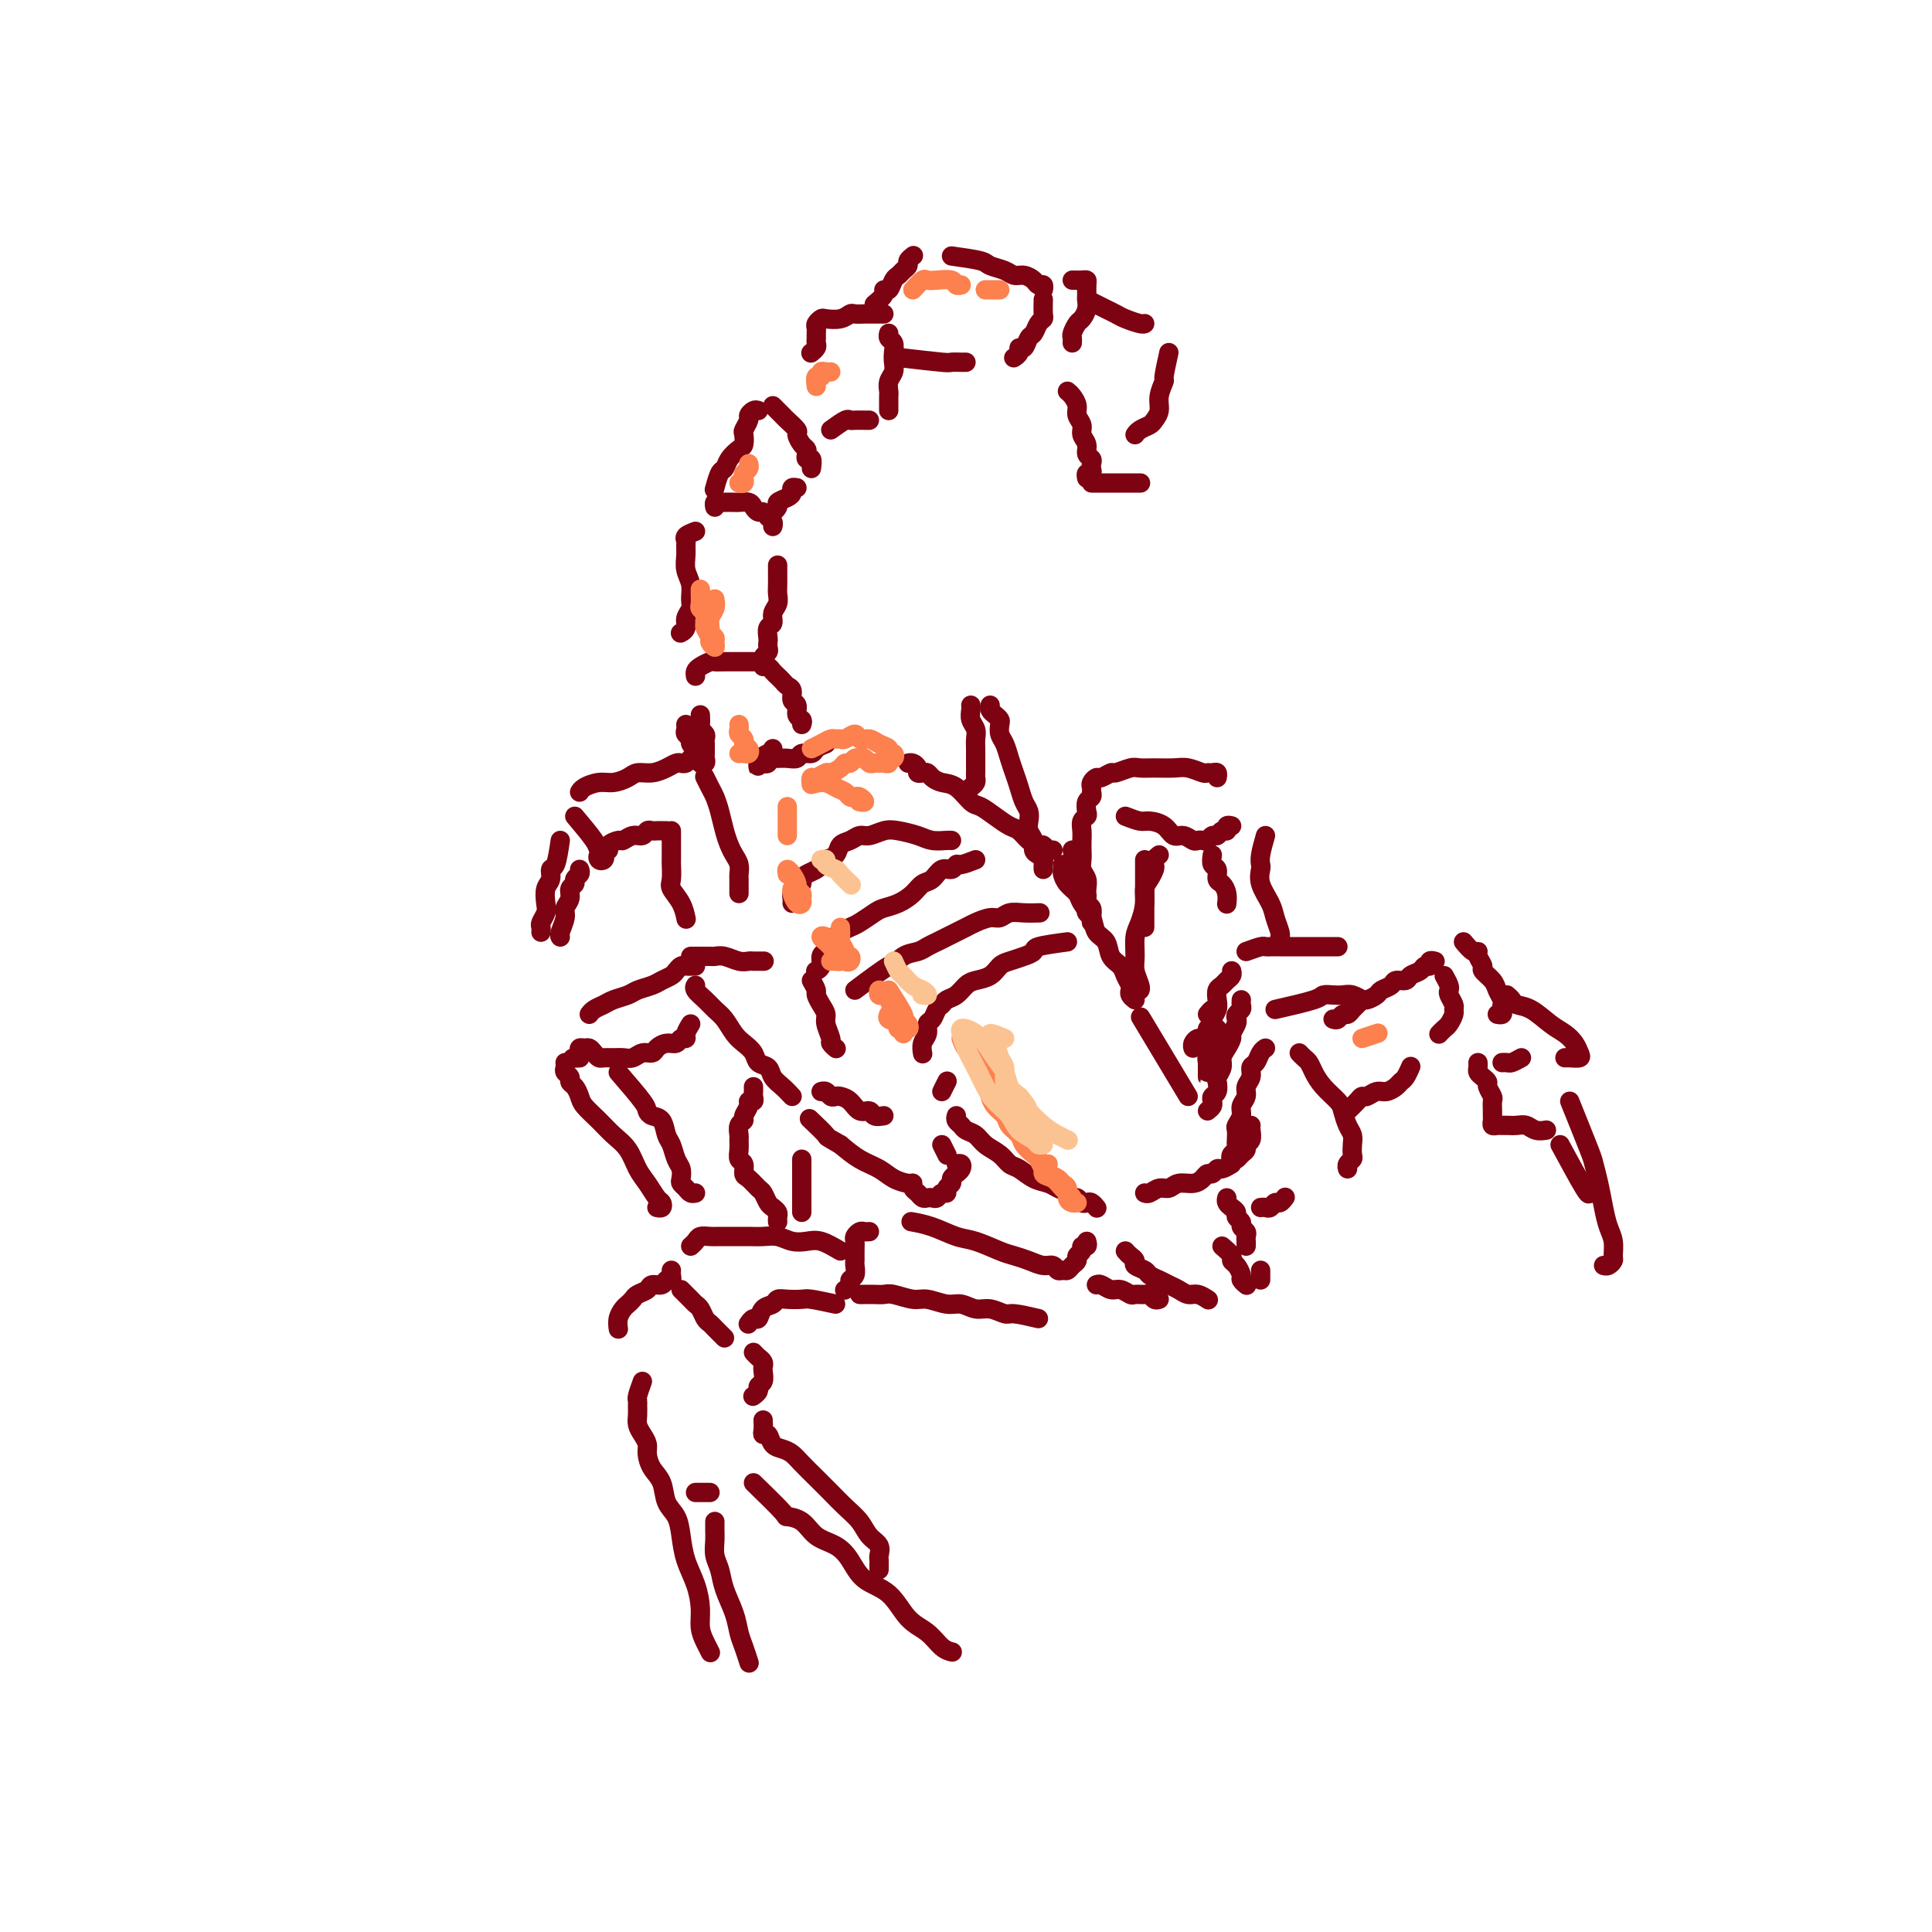 <svg viewBox='0 0 400 400' version='1.1' xmlns='http://www.w3.org/2000/svg' xmlns:xlink='http://www.w3.org/1999/xlink'><g fill='none' stroke='#7D0212' stroke-width='4' stroke-linecap='round' stroke-linejoin='round'><path d='M246,227c-3.750,-6.250 -7.500,-12.500 -9,-15c-1.500,-2.500 -0.750,-1.250 0,0'/><path d='M235,207c-0.416,-0.327 -0.831,-0.654 -1,-1c-0.169,-0.346 -0.091,-0.710 0,-1c0.091,-0.290 0.194,-0.504 0,-1c-0.194,-0.496 -0.686,-1.273 -1,-2c-0.314,-0.727 -0.450,-1.405 -1,-2c-0.550,-0.595 -1.513,-1.108 -2,-2c-0.487,-0.892 -0.497,-2.164 -1,-3c-0.503,-0.836 -1.500,-1.235 -2,-2c-0.500,-0.765 -0.502,-1.896 -1,-3c-0.498,-1.104 -1.492,-2.179 -2,-3c-0.508,-0.821 -0.528,-1.386 -1,-2c-0.472,-0.614 -1.394,-1.275 -2,-2c-0.606,-0.725 -0.894,-1.514 -1,-2c-0.106,-0.486 -0.028,-0.669 0,-1c0.028,-0.331 0.008,-0.809 0,-1c-0.008,-0.191 -0.004,-0.096 0,0'/><path d='M218,176c-0.327,0.117 -0.654,0.235 -1,0c-0.346,-0.235 -0.711,-0.822 -1,-1c-0.289,-0.178 -0.503,0.052 -1,0c-0.497,-0.052 -1.278,-0.385 -2,-1c-0.722,-0.615 -1.386,-1.511 -2,-2c-0.614,-0.489 -1.178,-0.572 -2,-1c-0.822,-0.428 -1.900,-1.200 -3,-2c-1.100,-0.800 -2.221,-1.629 -3,-2c-0.779,-0.371 -1.217,-0.285 -2,-1c-0.783,-0.715 -1.911,-2.230 -3,-3c-1.089,-0.770 -2.138,-0.794 -3,-1c-0.862,-0.206 -1.537,-0.594 -2,-1c-0.463,-0.406 -0.715,-0.831 -1,-1c-0.285,-0.169 -0.602,-0.084 -1,0c-0.398,0.084 -0.877,0.166 -1,0c-0.123,-0.166 0.111,-0.581 0,-1c-0.111,-0.419 -0.568,-0.844 -1,-1c-0.432,-0.156 -0.838,-0.045 -1,0c-0.162,0.045 -0.081,0.022 0,0'/><path d='M171,154c-0.788,0.301 -1.576,0.603 -2,1c-0.424,0.397 -0.485,0.891 -1,1c-0.515,0.109 -1.484,-0.167 -2,0c-0.516,0.167 -0.577,0.777 -1,1c-0.423,0.223 -1.206,0.059 -2,0c-0.794,-0.059 -1.599,-0.012 -2,0c-0.401,0.012 -0.397,-0.011 -1,0c-0.603,0.011 -1.812,0.054 -2,0c-0.188,-0.054 0.643,-0.206 1,0c0.357,0.206 0.238,0.769 0,1c-0.238,0.231 -0.596,0.129 -1,0c-0.404,-0.129 -0.854,-0.286 -1,0c-0.146,0.286 0.012,1.015 0,1c-0.012,-0.015 -0.196,-0.773 0,-1c0.196,-0.227 0.770,0.078 1,0c0.230,-0.078 0.115,-0.539 0,-1'/><path d='M158,157c-1.845,0.298 0.042,-0.458 1,-1c0.958,-0.542 0.988,-0.869 1,-1c0.012,-0.131 0.006,-0.065 0,0'/><path d='M166,150c0.122,-0.366 0.244,-0.732 0,-1c-0.244,-0.268 -0.853,-0.439 -1,-1c-0.147,-0.561 0.168,-1.512 0,-2c-0.168,-0.488 -0.818,-0.512 -1,-1c-0.182,-0.488 0.106,-1.440 0,-2c-0.106,-0.560 -0.606,-0.728 -1,-1c-0.394,-0.272 -0.684,-0.647 -1,-1c-0.316,-0.353 -0.659,-0.683 -1,-1c-0.341,-0.317 -0.679,-0.621 -1,-1c-0.321,-0.379 -0.625,-0.833 -1,-1c-0.375,-0.167 -0.821,-0.048 -1,0c-0.179,0.048 -0.089,0.024 0,0'/><path d='M145,148c0.030,0.756 0.061,1.512 0,2c-0.061,0.488 -0.212,0.708 0,1c0.212,0.292 0.789,0.656 1,1c0.211,0.344 0.056,0.669 0,1c-0.056,0.331 -0.014,0.666 0,1c0.014,0.334 -0.000,0.665 0,1c0.000,0.335 0.015,0.674 0,1c-0.015,0.326 -0.060,0.638 0,1c0.060,0.362 0.226,0.773 0,1c-0.226,0.227 -0.844,0.268 -1,0c-0.156,-0.268 0.150,-0.845 0,-1c-0.150,-0.155 -0.757,0.113 -1,0c-0.243,-0.113 -0.121,-0.608 0,-1c0.121,-0.392 0.243,-0.682 0,-1c-0.243,-0.318 -0.850,-0.663 -1,-1c-0.150,-0.337 0.156,-0.665 0,-1c-0.156,-0.335 -0.774,-0.677 -1,-1c-0.226,-0.323 -0.061,-0.625 0,-1c0.061,-0.375 0.017,-0.821 0,-1c-0.017,-0.179 -0.009,-0.089 0,0'/><path d='M144,140c-0.058,-0.340 -0.116,-0.679 0,-1c0.116,-0.321 0.405,-0.622 1,-1c0.595,-0.378 1.497,-0.833 2,-1c0.503,-0.167 0.608,-0.045 1,0c0.392,0.045 1.072,0.012 2,0c0.928,-0.012 2.104,-0.003 3,0c0.896,0.003 1.510,0.001 2,0c0.490,-0.001 0.854,-0.000 1,0c0.146,0.000 0.073,0.000 0,0'/><path d='M157,137c0.453,0.089 0.906,0.178 1,0c0.094,-0.178 -0.171,-0.624 0,-1c0.171,-0.376 0.777,-0.682 1,-1c0.223,-0.318 0.064,-0.648 0,-1c-0.064,-0.352 -0.032,-0.727 0,-1c0.032,-0.273 0.065,-0.443 0,-1c-0.065,-0.557 -0.228,-1.500 0,-2c0.228,-0.500 0.846,-0.555 1,-1c0.154,-0.445 -0.155,-1.278 0,-2c0.155,-0.722 0.774,-1.332 1,-2c0.226,-0.668 0.061,-1.395 0,-2c-0.061,-0.605 -0.016,-1.090 0,-2c0.016,-0.910 0.004,-2.245 0,-3c-0.004,-0.755 -0.001,-0.930 0,-1c0.001,-0.070 0.001,-0.035 0,0'/><path d='M160,109c0.089,-0.341 0.178,-0.683 0,-1c-0.178,-0.317 -0.624,-0.611 -1,-1c-0.376,-0.389 -0.682,-0.875 -1,-1c-0.318,-0.125 -0.647,0.110 -1,0c-0.353,-0.110 -0.728,-0.565 -1,-1c-0.272,-0.435 -0.440,-0.848 -1,-1c-0.560,-0.152 -1.513,-0.042 -2,0c-0.487,0.042 -0.509,0.015 -1,0c-0.491,-0.015 -1.452,-0.018 -2,0c-0.548,0.018 -0.683,0.056 -1,0c-0.317,-0.056 -0.816,-0.207 -1,0c-0.184,0.207 -0.053,0.774 0,1c0.053,0.226 0.026,0.113 0,0'/><path d='M144,110c-0.846,0.329 -1.692,0.657 -2,1c-0.308,0.343 -0.079,0.699 0,1c0.079,0.301 0.007,0.545 0,1c-0.007,0.455 0.052,1.119 0,2c-0.052,0.881 -0.214,1.979 0,3c0.214,1.021 0.804,1.965 1,3c0.196,1.035 -0.004,2.162 0,3c0.004,0.838 0.211,1.388 0,2c-0.211,0.612 -0.840,1.288 -1,2c-0.160,0.712 0.149,1.461 0,2c-0.149,0.539 -0.757,0.868 -1,1c-0.243,0.132 -0.122,0.066 0,0'/><path d='M159,107c0.897,-0.756 1.795,-1.513 2,-2c0.205,-0.487 -0.281,-0.705 0,-1c0.281,-0.295 1.329,-0.667 2,-1c0.671,-0.333 0.963,-0.625 1,-1c0.037,-0.375 -0.182,-0.832 0,-1c0.182,-0.168 0.766,-0.048 1,0c0.234,0.048 0.117,0.024 0,0'/><path d='M168,97c0.112,-0.869 0.223,-1.737 0,-2c-0.223,-0.263 -0.782,0.080 -1,0c-0.218,-0.080 -0.095,-0.584 0,-1c0.095,-0.416 0.162,-0.745 0,-1c-0.162,-0.255 -0.554,-0.435 -1,-1c-0.446,-0.565 -0.945,-1.513 -1,-2c-0.055,-0.487 0.335,-0.512 0,-1c-0.335,-0.488 -1.397,-1.437 -2,-2c-0.603,-0.563 -0.749,-0.738 -1,-1c-0.251,-0.262 -0.606,-0.609 -1,-1c-0.394,-0.391 -0.827,-0.826 -1,-1c-0.173,-0.174 -0.087,-0.087 0,0'/><path d='M157,85c-0.301,-0.098 -0.603,-0.196 -1,0c-0.397,0.196 -0.891,0.686 -1,1c-0.109,0.314 0.165,0.450 0,1c-0.165,0.550 -0.769,1.512 -1,2c-0.231,0.488 -0.089,0.502 0,1c0.089,0.498 0.126,1.479 0,2c-0.126,0.521 -0.416,0.581 -1,1c-0.584,0.419 -1.463,1.195 -2,2c-0.537,0.805 -0.732,1.638 -1,2c-0.268,0.362 -0.611,0.251 -1,1c-0.389,0.749 -0.826,2.357 -1,3c-0.174,0.643 -0.087,0.322 0,0'/><path d='M172,89c1.171,-0.845 2.342,-1.691 3,-2c0.658,-0.309 0.803,-0.083 1,0c0.197,0.083 0.444,0.022 1,0c0.556,-0.022 1.419,-0.006 2,0c0.581,0.006 0.880,0.002 1,0c0.120,-0.002 0.060,-0.001 0,0'/><path d='M184,85c0.002,-0.750 0.004,-1.499 0,-2c-0.004,-0.501 -0.015,-0.753 0,-1c0.015,-0.247 0.056,-0.489 0,-1c-0.056,-0.511 -0.210,-1.293 0,-2c0.210,-0.707 0.785,-1.341 1,-2c0.215,-0.659 0.072,-1.343 0,-2c-0.072,-0.657 -0.072,-1.287 0,-2c0.072,-0.713 0.215,-1.511 0,-2c-0.215,-0.489 -0.789,-0.670 -1,-1c-0.211,-0.330 -0.060,-0.809 0,-1c0.060,-0.191 0.030,-0.096 0,0'/><path d='M183,65c-0.336,0.000 -0.671,0.000 -1,0c-0.329,-0.000 -0.651,-0.001 -1,0c-0.349,0.001 -0.725,0.004 -1,0c-0.275,-0.004 -0.448,-0.015 -1,0c-0.552,0.015 -1.481,0.056 -2,0c-0.519,-0.056 -0.626,-0.208 -1,0c-0.374,0.208 -1.014,0.777 -2,1c-0.986,0.223 -2.317,0.101 -3,0c-0.683,-0.101 -0.719,-0.182 -1,0c-0.281,0.182 -0.808,0.626 -1,1c-0.192,0.374 -0.051,0.677 0,1c0.051,0.323 0.010,0.665 0,1c-0.010,0.335 0.011,0.664 0,1c-0.011,0.336 -0.055,0.678 0,1c0.055,0.322 0.207,0.625 0,1c-0.207,0.375 -0.773,0.821 -1,1c-0.227,0.179 -0.113,0.089 0,0'/><path d='M186,74c3.630,0.423 7.260,0.845 9,1c1.740,0.155 1.590,0.041 2,0c0.410,-0.041 1.380,-0.011 2,0c0.620,0.011 0.892,0.003 1,0c0.108,-0.003 0.054,-0.002 0,0'/><path d='M181,63c0.869,-0.718 1.739,-1.435 2,-2c0.261,-0.565 -0.085,-0.977 0,-1c0.085,-0.023 0.601,0.345 1,0c0.399,-0.345 0.680,-1.402 1,-2c0.320,-0.598 0.678,-0.738 1,-1c0.322,-0.262 0.608,-0.645 1,-1c0.392,-0.355 0.888,-0.683 1,-1c0.112,-0.317 -0.162,-0.624 0,-1c0.162,-0.376 0.761,-0.822 1,-1c0.239,-0.178 0.120,-0.089 0,0'/><path d='M197,53c2.387,0.331 4.775,0.662 6,1c1.225,0.338 1.288,0.682 2,1c0.712,0.318 2.074,0.611 3,1c0.926,0.389 1.415,0.874 2,1c0.585,0.126 1.267,-0.106 2,0c0.733,0.106 1.517,0.551 2,1c0.483,0.449 0.666,0.904 1,1c0.334,0.096 0.821,-0.166 1,0c0.179,0.166 0.051,0.762 0,1c-0.051,0.238 -0.026,0.119 0,0'/><path d='M216,62c-0.024,1.170 -0.048,2.340 0,3c0.048,0.660 0.168,0.812 0,1c-0.168,0.188 -0.623,0.414 -1,1c-0.377,0.586 -0.674,1.533 -1,2c-0.326,0.467 -0.679,0.455 -1,1c-0.321,0.545 -0.608,1.649 -1,2c-0.392,0.351 -0.889,-0.050 -1,0c-0.111,0.050 0.162,0.552 0,1c-0.162,0.448 -0.761,0.842 -1,1c-0.239,0.158 -0.120,0.079 0,0'/><path d='M222,58c0.732,0.015 1.464,0.031 2,0c0.536,-0.031 0.877,-0.108 1,0c0.123,0.108 0.030,0.400 0,1c-0.030,0.600 0.003,1.508 0,2c-0.003,0.492 -0.043,0.570 0,1c0.043,0.430 0.169,1.214 0,2c-0.169,0.786 -0.634,1.573 -1,2c-0.366,0.427 -0.634,0.493 -1,1c-0.366,0.507 -0.830,1.456 -1,2c-0.170,0.544 -0.046,0.685 0,1c0.046,0.315 0.013,0.804 0,1c-0.013,0.196 -0.007,0.098 0,0'/><path d='M225,62c0.669,0.334 1.338,0.668 2,1c0.662,0.332 1.316,0.663 2,1c0.684,0.337 1.399,0.679 2,1c0.601,0.321 1.089,0.622 2,1c0.911,0.378 2.245,0.832 3,1c0.755,0.168 0.930,0.048 1,0c0.070,-0.048 0.035,-0.024 0,0'/><path d='M242,73c-0.455,2.071 -0.910,4.141 -1,5c-0.090,0.859 0.184,0.506 0,1c-0.184,0.494 -0.826,1.834 -1,3c-0.174,1.166 0.122,2.159 0,3c-0.122,0.841 -0.660,1.532 -1,2c-0.340,0.468 -0.483,0.713 -1,1c-0.517,0.287 -1.408,0.616 -2,1c-0.592,0.384 -0.883,0.824 -1,1c-0.117,0.176 -0.058,0.088 0,0'/><path d='M221,81c0.301,0.244 0.601,0.488 1,1c0.399,0.512 0.895,1.292 1,2c0.105,0.708 -0.183,1.345 0,2c0.183,0.655 0.837,1.327 1,2c0.163,0.673 -0.167,1.346 0,2c0.167,0.654 0.829,1.288 1,2c0.171,0.712 -0.149,1.501 0,2c0.149,0.499 0.768,0.707 1,1c0.232,0.293 0.076,0.671 0,1c-0.076,0.329 -0.073,0.610 0,1c0.073,0.390 0.215,0.888 0,1c-0.215,0.112 -0.789,-0.162 -1,0c-0.211,0.162 -0.060,0.761 0,1c0.060,0.239 0.030,0.120 0,0'/><path d='M226,100c0.629,0.000 1.258,0.000 2,0c0.742,0.000 1.597,0.000 2,0c0.403,0.000 0.356,0.000 1,0c0.644,0.000 1.981,0.000 3,0c1.019,0.000 1.720,0.000 2,0c0.280,0.000 0.140,0.000 0,0'/><path d='M153,185c-0.002,-0.750 -0.003,-1.499 0,-2c0.003,-0.501 0.012,-0.752 0,-1c-0.012,-0.248 -0.045,-0.491 0,-1c0.045,-0.509 0.167,-1.284 0,-2c-0.167,-0.716 -0.622,-1.375 -1,-2c-0.378,-0.625 -0.678,-1.217 -1,-2c-0.322,-0.783 -0.664,-1.758 -1,-3c-0.336,-1.242 -0.665,-2.750 -1,-4c-0.335,-1.250 -0.678,-2.242 -1,-3c-0.322,-0.758 -0.625,-1.281 -1,-2c-0.375,-0.719 -0.821,-1.634 -1,-2c-0.179,-0.366 -0.089,-0.183 0,0'/><path d='M143,157c-0.328,0.417 -0.657,0.834 -1,1c-0.343,0.166 -0.701,0.082 -1,0c-0.299,-0.082 -0.541,-0.163 -1,0c-0.459,0.163 -1.137,0.569 -2,1c-0.863,0.431 -1.910,0.885 -3,1c-1.090,0.115 -2.222,-0.110 -3,0c-0.778,0.110 -1.203,0.555 -2,1c-0.797,0.445 -1.965,0.890 -3,1c-1.035,0.110 -1.937,-0.115 -3,0c-1.063,0.115 -2.286,0.569 -3,1c-0.714,0.431 -0.918,0.837 -1,1c-0.082,0.163 -0.041,0.081 0,0'/><path d='M119,169c1.606,1.910 3.211,3.819 4,5c0.789,1.181 0.760,1.633 1,2c0.240,0.367 0.748,0.649 1,1c0.252,0.351 0.248,0.769 0,1c-0.248,0.231 -0.742,0.273 -1,0c-0.258,-0.273 -0.281,-0.860 0,-1c0.281,-0.140 0.867,0.169 1,0c0.133,-0.169 -0.186,-0.815 0,-1c0.186,-0.185 0.879,0.090 1,0c0.121,-0.090 -0.329,-0.545 0,-1c0.329,-0.455 1.436,-0.910 2,-1c0.564,-0.090 0.585,0.186 1,0c0.415,-0.186 1.225,-0.835 2,-1c0.775,-0.165 1.517,0.152 2,0c0.483,-0.152 0.708,-0.773 1,-1c0.292,-0.227 0.653,-0.061 1,0c0.347,0.061 0.681,0.016 1,0c0.319,-0.016 0.624,-0.004 1,0c0.376,0.004 0.822,0.001 1,0c0.178,-0.001 0.089,-0.001 0,0'/><path d='M139,172c0.000,0.336 0.000,0.672 0,1c-0.000,0.328 -0.000,0.649 0,1c0.000,0.351 0.001,0.731 0,1c-0.001,0.269 -0.002,0.428 0,1c0.002,0.572 0.007,1.559 0,2c-0.007,0.441 -0.026,0.336 0,1c0.026,0.664 0.098,2.098 0,3c-0.098,0.902 -0.367,1.273 0,2c0.367,0.727 1.368,1.811 2,3c0.632,1.189 0.895,2.483 1,3c0.105,0.517 0.053,0.259 0,0'/><path d='M116,174c-0.301,2.050 -0.603,4.100 -1,5c-0.397,0.900 -0.890,0.649 -1,1c-0.110,0.351 0.163,1.302 0,2c-0.163,0.698 -0.762,1.142 -1,2c-0.238,0.858 -0.116,2.128 0,3c0.116,0.872 0.227,1.344 0,2c-0.227,0.656 -0.793,1.495 -1,2c-0.207,0.505 -0.056,0.674 0,1c0.056,0.326 0.016,0.807 0,1c-0.016,0.193 -0.008,0.096 0,0'/><path d='M120,180c0.122,0.335 0.244,0.670 0,1c-0.244,0.330 -0.854,0.655 -1,1c-0.146,0.345 0.172,0.710 0,1c-0.172,0.290 -0.835,0.505 -1,1c-0.165,0.495 0.166,1.271 0,2c-0.166,0.729 -0.829,1.411 -1,2c-0.171,0.589 0.150,1.086 0,2c-0.150,0.914 -0.771,2.246 -1,3c-0.229,0.754 -0.065,0.930 0,1c0.065,0.070 0.033,0.035 0,0'/><path d='M164,187c0.022,-0.333 0.044,-0.667 0,-1c-0.044,-0.333 -0.153,-0.667 0,-1c0.153,-0.333 0.570,-0.667 1,-1c0.430,-0.333 0.875,-0.667 1,-1c0.125,-0.333 -0.070,-0.667 0,-1c0.070,-0.333 0.404,-0.666 1,-1c0.596,-0.334 1.454,-0.671 2,-1c0.546,-0.329 0.779,-0.651 1,-1c0.221,-0.349 0.430,-0.724 1,-1c0.570,-0.276 1.503,-0.451 2,-1c0.497,-0.549 0.559,-1.471 1,-2c0.441,-0.529 1.261,-0.664 2,-1c0.739,-0.336 1.398,-0.872 2,-1c0.602,-0.128 1.147,0.151 2,0c0.853,-0.151 2.015,-0.734 3,-1c0.985,-0.266 1.795,-0.215 3,0c1.205,0.215 2.806,0.593 4,1c1.194,0.407 1.980,0.841 3,1c1.020,0.159 2.275,0.043 3,0c0.725,-0.043 0.922,-0.012 1,0c0.078,0.012 0.039,0.006 0,0'/><path d='M202,178c-1.172,0.457 -2.344,0.914 -3,1c-0.656,0.086 -0.795,-0.199 -1,0c-0.205,0.199 -0.477,0.882 -1,1c-0.523,0.118 -1.298,-0.330 -2,0c-0.702,0.330 -1.333,1.436 -2,2c-0.667,0.564 -1.371,0.584 -2,1c-0.629,0.416 -1.184,1.229 -2,2c-0.816,0.771 -1.895,1.502 -3,2c-1.105,0.498 -2.236,0.764 -3,1c-0.764,0.236 -1.160,0.444 -2,1c-0.840,0.556 -2.123,1.462 -3,2c-0.877,0.538 -1.348,0.708 -2,1c-0.652,0.292 -1.485,0.707 -2,1c-0.515,0.293 -0.711,0.463 -1,1c-0.289,0.537 -0.670,1.440 -1,2c-0.330,0.560 -0.611,0.777 -1,1c-0.389,0.223 -0.888,0.451 -1,1c-0.112,0.549 0.162,1.417 0,2c-0.162,0.583 -0.761,0.881 -1,1c-0.239,0.119 -0.120,0.060 0,0'/><path d='M177,205c2.885,-2.168 5.770,-4.335 7,-5c1.230,-0.665 0.805,0.173 1,0c0.195,-0.173 1.011,-1.356 2,-2c0.989,-0.644 2.152,-0.750 3,-1c0.848,-0.250 1.382,-0.644 2,-1c0.618,-0.356 1.319,-0.672 2,-1c0.681,-0.328 1.341,-0.666 2,-1c0.659,-0.334 1.317,-0.663 2,-1c0.683,-0.337 1.390,-0.683 2,-1c0.610,-0.317 1.125,-0.607 2,-1c0.875,-0.393 2.112,-0.890 3,-1c0.888,-0.110 1.426,0.167 2,0c0.574,-0.167 1.185,-0.777 2,-1c0.815,-0.223 1.835,-0.060 3,0c1.165,0.060 2.476,0.017 3,0c0.524,-0.017 0.262,-0.009 0,0'/><path d='M221,195c-2.463,0.333 -4.925,0.666 -6,1c-1.075,0.334 -0.762,0.671 -1,1c-0.238,0.329 -1.026,0.652 -2,1c-0.974,0.348 -2.134,0.722 -3,1c-0.866,0.278 -1.439,0.459 -2,1c-0.561,0.541 -1.110,1.440 -2,2c-0.890,0.560 -2.122,0.780 -3,1c-0.878,0.220 -1.401,0.439 -2,1c-0.599,0.561 -1.273,1.464 -2,2c-0.727,0.536 -1.505,0.706 -2,1c-0.495,0.294 -0.706,0.712 -1,1c-0.294,0.288 -0.671,0.447 -1,1c-0.329,0.553 -0.610,1.501 -1,2c-0.390,0.499 -0.889,0.551 -1,1c-0.111,0.449 0.166,1.296 0,2c-0.166,0.704 -0.775,1.267 -1,2c-0.225,0.733 -0.064,1.638 0,2c0.064,0.362 0.032,0.181 0,0'/><path d='M195,226c0.417,-0.833 0.833,-1.667 1,-2c0.167,-0.333 0.083,-0.167 0,0'/><path d='M198,231c-0.096,0.335 -0.193,0.670 0,1c0.193,0.330 0.674,0.654 1,1c0.326,0.346 0.496,0.712 1,1c0.504,0.288 1.342,0.496 2,1c0.658,0.504 1.138,1.305 2,2c0.862,0.695 2.108,1.285 3,2c0.892,0.715 1.432,1.554 2,2c0.568,0.446 1.164,0.501 2,1c0.836,0.499 1.912,1.444 3,2c1.088,0.556 2.189,0.722 3,1c0.811,0.278 1.330,0.667 2,1c0.670,0.333 1.489,0.611 2,1c0.511,0.389 0.714,0.888 1,1c0.286,0.112 0.655,-0.162 1,0c0.345,0.162 0.667,0.762 1,1c0.333,0.238 0.677,0.115 1,0c0.323,-0.115 0.625,-0.223 1,0c0.375,0.223 0.821,0.778 1,1c0.179,0.222 0.089,0.111 0,0'/><path d='M255,241c-0.756,0.455 -1.511,0.909 -2,1c-0.489,0.091 -0.710,-0.182 -1,0c-0.290,0.182 -0.648,0.818 -1,1c-0.352,0.182 -0.699,-0.091 -1,0c-0.301,0.091 -0.556,0.545 -1,1c-0.444,0.455 -1.078,0.910 -2,1c-0.922,0.090 -2.132,-0.186 -3,0c-0.868,0.186 -1.396,0.834 -2,1c-0.604,0.166 -1.286,-0.151 -2,0c-0.714,0.151 -1.462,0.772 -2,1c-0.538,0.228 -0.868,0.065 -1,0c-0.132,-0.065 -0.066,-0.033 0,0'/><path d='M254,248c-0.081,0.333 -0.161,0.667 0,1c0.161,0.333 0.564,0.667 1,1c0.436,0.333 0.905,0.667 1,1c0.095,0.333 -0.185,0.667 0,1c0.185,0.333 0.834,0.666 1,1c0.166,0.334 -0.152,0.667 0,1c0.152,0.333 0.773,0.664 1,1c0.227,0.336 0.061,0.678 0,1c-0.061,0.322 -0.016,0.625 0,1c0.016,0.375 0.005,0.821 0,1c-0.005,0.179 -0.002,0.089 0,0'/><path d='M233,259c0.294,0.333 0.589,0.667 1,1c0.411,0.333 0.939,0.667 1,1c0.061,0.333 -0.346,0.667 0,1c0.346,0.333 1.443,0.666 2,1c0.557,0.334 0.572,0.668 1,1c0.428,0.332 1.269,0.662 2,1c0.731,0.338 1.352,0.683 2,1c0.648,0.317 1.323,0.607 2,1c0.677,0.393 1.357,0.889 2,1c0.643,0.111 1.250,-0.162 2,0c0.750,0.162 1.643,0.761 2,1c0.357,0.239 0.179,0.120 0,0'/><path d='M253,258c0.867,0.748 1.734,1.495 2,2c0.266,0.505 -0.069,0.766 0,1c0.069,0.234 0.540,0.441 1,1c0.460,0.559 0.907,1.469 1,2c0.093,0.531 -0.167,0.681 0,1c0.167,0.319 0.762,0.805 1,1c0.238,0.195 0.119,0.097 0,0'/><path d='M164,227c-0.634,-0.675 -1.268,-1.350 -2,-2c-0.732,-0.650 -1.561,-1.277 -2,-2c-0.439,-0.723 -0.488,-1.544 -1,-2c-0.512,-0.456 -1.488,-0.549 -2,-1c-0.512,-0.451 -0.560,-1.262 -1,-2c-0.440,-0.738 -1.272,-1.405 -2,-2c-0.728,-0.595 -1.351,-1.119 -2,-2c-0.649,-0.881 -1.323,-2.121 -2,-3c-0.677,-0.879 -1.358,-1.399 -2,-2c-0.642,-0.601 -1.244,-1.285 -2,-2c-0.756,-0.715 -1.665,-1.462 -2,-2c-0.335,-0.538 -0.096,-0.868 0,-1c0.096,-0.132 0.048,-0.066 0,0'/><path d='M143,198c0.365,-0.001 0.730,-0.001 1,0c0.270,0.001 0.446,0.004 1,0c0.554,-0.004 1.486,-0.015 2,0c0.514,0.015 0.609,0.057 1,0c0.391,-0.057 1.079,-0.211 2,0c0.921,0.211 2.076,0.789 3,1c0.924,0.211 1.619,0.057 2,0c0.381,-0.057 0.449,-0.015 1,0c0.551,0.015 1.586,0.004 2,0c0.414,-0.004 0.207,-0.002 0,0'/><path d='M168,203c0.444,0.779 0.888,1.558 1,2c0.112,0.442 -0.110,0.546 0,1c0.110,0.454 0.550,1.259 1,2c0.450,0.741 0.909,1.418 1,2c0.091,0.582 -0.186,1.070 0,2c0.186,0.930 0.833,2.301 1,3c0.167,0.699 -0.147,0.727 0,1c0.147,0.273 0.756,0.792 1,1c0.244,0.208 0.122,0.104 0,0'/><path d='M144,200c-0.758,0.024 -1.516,0.048 -2,0c-0.484,-0.048 -0.695,-0.168 -1,0c-0.305,0.168 -0.705,0.622 -1,1c-0.295,0.378 -0.487,0.679 -1,1c-0.513,0.321 -1.349,0.663 -2,1c-0.651,0.337 -1.119,0.668 -2,1c-0.881,0.332 -2.176,0.666 -3,1c-0.824,0.334 -1.177,0.668 -2,1c-0.823,0.332 -2.116,0.664 -3,1c-0.884,0.336 -1.361,0.678 -2,1c-0.639,0.322 -1.441,0.625 -2,1c-0.559,0.375 -0.874,0.821 -1,1c-0.126,0.179 -0.063,0.089 0,0'/><path d='M143,212c-0.448,0.724 -0.896,1.447 -1,2c-0.104,0.553 0.137,0.935 0,1c-0.137,0.065 -0.652,-0.189 -1,0c-0.348,0.189 -0.530,0.820 -1,1c-0.470,0.180 -1.228,-0.092 -2,0c-0.772,0.092 -1.558,0.546 -2,1c-0.442,0.454 -0.541,0.906 -1,1c-0.459,0.094 -1.279,-0.171 -2,0c-0.721,0.171 -1.345,0.779 -2,1c-0.655,0.221 -1.341,0.057 -2,0c-0.659,-0.057 -1.290,-0.005 -2,0c-0.710,0.005 -1.499,-0.037 -2,0c-0.501,0.037 -0.712,0.153 -1,0c-0.288,-0.153 -0.651,-0.574 -1,-1c-0.349,-0.426 -0.682,-0.857 -1,-1c-0.318,-0.143 -0.621,0.003 -1,0c-0.379,-0.003 -0.833,-0.155 -1,0c-0.167,0.155 -0.048,0.616 0,1c0.048,0.384 0.024,0.692 0,1'/><path d='M120,219c-2.500,0.167 -1.250,0.083 0,0'/><path d='M117,220c0.032,0.333 0.064,0.666 0,1c-0.064,0.334 -0.224,0.670 0,1c0.224,0.330 0.832,0.654 1,1c0.168,0.346 -0.104,0.714 0,1c0.104,0.286 0.583,0.488 1,1c0.417,0.512 0.773,1.332 1,2c0.227,0.668 0.326,1.183 1,2c0.674,0.817 1.924,1.936 3,3c1.076,1.064 1.980,2.071 3,3c1.020,0.929 2.158,1.779 3,3c0.842,1.221 1.390,2.814 2,4c0.610,1.186 1.284,1.964 2,3c0.716,1.036 1.474,2.330 2,3c0.526,0.670 0.822,0.716 1,1c0.178,0.284 0.240,0.807 0,1c-0.240,0.193 -0.783,0.055 -1,0c-0.217,-0.055 -0.109,-0.028 0,0'/><path d='M128,222c2.016,2.337 4.032,4.675 5,6c0.968,1.325 0.889,1.638 1,2c0.111,0.362 0.411,0.772 1,1c0.589,0.228 1.468,0.273 2,1c0.532,0.727 0.717,2.135 1,3c0.283,0.865 0.663,1.187 1,2c0.337,0.813 0.629,2.115 1,3c0.371,0.885 0.820,1.351 1,2c0.180,0.649 0.090,1.480 0,2c-0.090,0.520 -0.182,0.728 0,1c0.182,0.272 0.636,0.609 1,1c0.364,0.391 0.636,0.836 1,1c0.364,0.164 0.818,0.047 1,0c0.182,-0.047 0.091,-0.023 0,0'/><path d='M195,237c0.417,0.833 0.833,1.667 1,2c0.167,0.333 0.083,0.167 0,0'/><path d='M198,241c0.401,-0.089 0.802,-0.179 1,0c0.198,0.179 0.193,0.625 0,1c-0.193,0.375 -0.573,0.679 -1,1c-0.427,0.321 -0.902,0.659 -1,1c-0.098,0.341 0.181,0.683 0,1c-0.181,0.317 -0.822,0.607 -1,1c-0.178,0.393 0.107,0.890 0,1c-0.107,0.110 -0.606,-0.166 -1,0c-0.394,0.166 -0.683,0.773 -1,1c-0.317,0.227 -0.663,0.072 -1,0c-0.337,-0.072 -0.664,-0.062 -1,0c-0.336,0.062 -0.680,0.175 -1,0c-0.320,-0.175 -0.617,-0.637 -1,-1c-0.383,-0.363 -0.853,-0.625 -1,-1c-0.147,-0.375 0.029,-0.862 0,-1c-0.029,-0.138 -0.265,0.074 -1,0c-0.735,-0.074 -1.970,-0.432 -3,-1c-1.030,-0.568 -1.854,-1.345 -3,-2c-1.146,-0.655 -2.613,-1.187 -4,-2c-1.387,-0.813 -2.693,-1.906 -4,-3'/><path d='M174,237c-3.440,-1.976 -2.542,-1.417 -3,-2c-0.458,-0.583 -2.274,-2.310 -3,-3c-0.726,-0.690 -0.363,-0.345 0,0'/><path d='M183,231c-0.780,0.127 -1.561,0.255 -2,0c-0.439,-0.255 -0.537,-0.892 -1,-1c-0.463,-0.108 -1.290,0.312 -2,0c-0.710,-0.312 -1.303,-1.355 -2,-2c-0.697,-0.645 -1.497,-0.891 -2,-1c-0.503,-0.109 -0.709,-0.082 -1,0c-0.291,0.082 -0.666,0.218 -1,0c-0.334,-0.218 -0.629,-0.789 -1,-1c-0.371,-0.211 -0.820,-0.060 -1,0c-0.180,0.060 -0.090,0.030 0,0'/><path d='M156,225c0.009,0.341 0.018,0.682 0,1c-0.018,0.318 -0.061,0.614 0,1c0.061,0.386 0.228,0.863 0,1c-0.228,0.137 -0.849,-0.067 -1,0c-0.151,0.067 0.170,0.403 0,1c-0.170,0.597 -0.830,1.455 -1,2c-0.170,0.545 0.151,0.779 0,1c-0.151,0.221 -0.774,0.430 -1,1c-0.226,0.570 -0.057,1.499 0,2c0.057,0.501 0.001,0.572 0,1c-0.001,0.428 0.054,1.213 0,2c-0.054,0.787 -0.218,1.577 0,2c0.218,0.423 0.818,0.479 1,1c0.182,0.521 -0.053,1.505 0,2c0.053,0.495 0.395,0.500 1,1c0.605,0.500 1.472,1.496 2,2c0.528,0.504 0.716,0.516 1,1c0.284,0.484 0.665,1.440 1,2c0.335,0.560 0.626,0.725 1,1c0.374,0.275 0.832,0.661 1,1c0.168,0.339 0.045,0.630 0,1c-0.045,0.370 -0.013,0.820 0,1c0.013,0.180 0.006,0.090 0,0'/><path d='M166,240c0.000,0.634 0.000,1.268 0,2c0.000,0.732 0.000,1.562 0,2c0.000,0.438 -0.000,0.485 0,1c0.000,0.515 0.000,1.497 0,2c0.000,0.503 0.000,0.527 0,1c0.000,0.473 -0.000,1.397 0,2c0.000,0.603 0.000,0.887 0,1c0.000,0.113 0.000,0.057 0,0'/><path d='M201,163c0.423,-0.335 0.845,-0.670 1,-1c0.155,-0.330 0.042,-0.655 0,-1c-0.042,-0.345 -0.011,-0.711 0,-1c0.011,-0.289 0.004,-0.500 0,-1c-0.004,-0.500 -0.005,-1.289 0,-2c0.005,-0.711 0.015,-1.346 0,-2c-0.015,-0.654 -0.057,-1.328 0,-2c0.057,-0.672 0.211,-1.343 0,-2c-0.211,-0.657 -0.789,-1.300 -1,-2c-0.211,-0.700 -0.057,-1.458 0,-2c0.057,-0.542 0.016,-0.869 0,-1c-0.016,-0.131 -0.008,-0.065 0,0'/><path d='M205,146c-0.083,0.335 -0.167,0.670 0,1c0.167,0.330 0.584,0.654 1,1c0.416,0.346 0.833,0.715 1,1c0.167,0.285 0.086,0.488 0,1c-0.086,0.512 -0.178,1.333 0,2c0.178,0.667 0.625,1.179 1,2c0.375,0.821 0.679,1.949 1,3c0.321,1.051 0.661,2.025 1,3c0.339,0.975 0.678,1.952 1,3c0.322,1.048 0.626,2.167 1,3c0.374,0.833 0.817,1.379 1,2c0.183,0.621 0.104,1.318 0,2c-0.104,0.682 -0.234,1.349 0,2c0.234,0.651 0.833,1.288 1,2c0.167,0.712 -0.099,1.501 0,2c0.099,0.499 0.562,0.708 1,1c0.438,0.292 0.849,0.666 1,1c0.151,0.334 0.041,0.628 0,1c-0.041,0.372 -0.012,0.820 0,1c0.012,0.180 0.006,0.090 0,0'/><path d='M222,176c0.301,1.626 0.601,3.252 1,4c0.399,0.748 0.895,0.619 1,1c0.105,0.381 -0.182,1.271 0,2c0.182,0.729 0.833,1.296 1,2c0.167,0.704 -0.150,1.545 0,2c0.150,0.455 0.769,0.525 1,1c0.231,0.475 0.076,1.354 0,2c-0.076,0.646 -0.073,1.060 0,1c0.073,-0.060 0.216,-0.593 0,-1c-0.216,-0.407 -0.790,-0.690 -1,-1c-0.210,-0.310 -0.055,-0.649 0,-1c0.055,-0.351 0.011,-0.713 0,-1c-0.011,-0.287 0.011,-0.500 0,-1c-0.011,-0.500 -0.056,-1.289 0,-2c0.056,-0.711 0.211,-1.345 0,-2c-0.211,-0.655 -0.788,-1.330 -1,-2c-0.212,-0.670 -0.058,-1.335 0,-2c0.058,-0.665 0.019,-1.330 0,-2c-0.019,-0.670 -0.019,-1.344 0,-2c0.019,-0.656 0.057,-1.293 0,-2c-0.057,-0.707 -0.208,-1.485 0,-2c0.208,-0.515 0.774,-0.769 1,-1c0.226,-0.231 0.113,-0.440 0,-1c-0.113,-0.560 -0.226,-1.470 0,-2c0.226,-0.530 0.792,-0.681 1,-1c0.208,-0.319 0.060,-0.805 0,-1c-0.060,-0.195 -0.030,-0.097 0,0'/><path d='M226,163c-0.099,-0.301 -0.197,-0.601 0,-1c0.197,-0.399 0.690,-0.895 1,-1c0.310,-0.105 0.439,0.182 1,0c0.561,-0.182 1.556,-0.833 2,-1c0.444,-0.167 0.338,0.152 1,0c0.662,-0.152 2.091,-0.774 3,-1c0.909,-0.226 1.298,-0.057 2,0c0.702,0.057 1.718,0.001 3,0c1.282,-0.001 2.830,0.053 4,0c1.170,-0.053 1.964,-0.211 3,0c1.036,0.211 2.316,0.792 3,1c0.684,0.208 0.772,0.042 1,0c0.228,-0.042 0.597,0.040 1,0c0.403,-0.040 0.839,-0.203 1,0c0.161,0.203 0.046,0.772 0,1c-0.046,0.228 -0.023,0.114 0,0'/><path d='M233,169c1.120,0.436 2.239,0.872 3,1c0.761,0.128 1.163,-0.053 2,0c0.837,0.053 2.108,0.340 3,1c0.892,0.660 1.405,1.693 2,2c0.595,0.307 1.273,-0.113 2,0c0.727,0.113 1.504,0.758 2,1c0.496,0.242 0.710,0.080 1,0c0.290,-0.080 0.655,-0.078 1,0c0.345,0.078 0.671,0.232 1,0c0.329,-0.232 0.662,-0.851 1,-1c0.338,-0.149 0.683,0.170 1,0c0.317,-0.170 0.607,-0.830 1,-1c0.393,-0.170 0.889,0.150 1,0c0.111,-0.150 -0.162,-0.771 0,-1c0.162,-0.229 0.761,-0.065 1,0c0.239,0.065 0.120,0.033 0,0'/><path d='M240,177c-0.417,0.327 -0.834,0.653 -1,1c-0.166,0.347 -0.082,0.714 0,1c0.082,0.286 0.163,0.492 0,1c-0.163,0.508 -0.569,1.317 -1,2c-0.431,0.683 -0.886,1.239 -1,2c-0.114,0.761 0.112,1.725 0,3c-0.112,1.275 -0.562,2.860 -1,4c-0.438,1.140 -0.863,1.836 -1,3c-0.137,1.164 0.016,2.795 0,4c-0.016,1.205 -0.200,1.983 0,3c0.200,1.017 0.785,2.274 1,3c0.215,0.726 0.062,0.922 0,1c-0.062,0.078 -0.031,0.039 0,0'/><path d='M237,178c0.000,0.774 0.000,1.548 0,2c0.000,0.452 0.000,0.583 0,1c-0.000,0.417 0.000,1.121 0,2c-0.000,0.879 0.000,1.935 0,3c-0.000,1.065 0.000,2.141 0,3c0.000,0.859 0.000,1.500 0,2c-0.000,0.500 0.000,0.857 0,1c0.000,0.143 0.000,0.071 0,0'/><path d='M262,173c-0.419,1.477 -0.837,2.955 -1,4c-0.163,1.045 -0.069,1.658 0,2c0.069,0.342 0.113,0.414 0,1c-0.113,0.586 -0.384,1.688 0,3c0.384,1.312 1.423,2.835 2,4c0.577,1.165 0.691,1.972 1,3c0.309,1.028 0.814,2.277 1,3c0.186,0.723 0.053,0.921 0,1c-0.053,0.079 -0.027,0.040 0,0'/><path d='M251,177c-0.119,0.788 -0.238,1.576 0,2c0.238,0.424 0.834,0.485 1,1c0.166,0.515 -0.099,1.483 0,2c0.099,0.517 0.563,0.582 1,1c0.437,0.418 0.849,1.190 1,2c0.151,0.810 0.043,1.660 0,2c-0.043,0.340 -0.022,0.170 0,0'/><path d='M252,213c0.009,1.187 0.017,2.375 0,3c-0.017,0.625 -0.061,0.689 0,1c0.061,0.311 0.227,0.871 0,1c-0.227,0.129 -0.845,-0.173 -1,0c-0.155,0.173 0.155,0.819 0,1c-0.155,0.181 -0.774,-0.105 -1,0c-0.226,0.105 -0.061,0.599 0,1c0.061,0.401 0.016,0.707 0,1c-0.016,0.293 -0.004,0.573 0,1c0.004,0.427 0.001,1.001 0,1c-0.001,-0.001 -0.000,-0.577 0,-1c0.000,-0.423 0.000,-0.693 0,-1c-0.000,-0.307 -0.000,-0.649 0,-1c0.000,-0.351 0.000,-0.710 0,-1c-0.000,-0.290 -0.000,-0.511 0,-1c0.000,-0.489 0.000,-1.244 0,-2'/><path d='M250,216c0.222,-1.059 0.778,-0.706 1,-1c0.222,-0.294 0.111,-1.234 0,-2c-0.111,-0.766 -0.223,-1.357 0,-2c0.223,-0.643 0.780,-1.338 1,-2c0.220,-0.662 0.101,-1.290 0,-2c-0.101,-0.710 -0.185,-1.500 0,-2c0.185,-0.500 0.638,-0.708 1,-1c0.362,-0.292 0.633,-0.666 1,-1c0.367,-0.334 0.830,-0.628 1,-1c0.170,-0.372 0.049,-0.820 0,-1c-0.049,-0.180 -0.024,-0.090 0,0'/><path d='M250,210c0.420,-0.512 0.841,-1.024 1,-1c0.159,0.024 0.058,0.583 0,1c-0.058,0.417 -0.071,0.690 0,1c0.071,0.310 0.227,0.657 0,1c-0.227,0.343 -0.835,0.683 -1,1c-0.165,0.317 0.113,0.610 0,1c-0.113,0.390 -0.619,0.875 -1,1c-0.381,0.125 -0.638,-0.111 -1,0c-0.362,0.111 -0.828,0.568 -1,1c-0.172,0.432 -0.049,0.838 0,1c0.049,0.162 0.025,0.081 0,0'/><path d='M250,230c0.415,-0.336 0.829,-0.671 1,-1c0.171,-0.329 0.097,-0.651 0,-1c-0.097,-0.349 -0.218,-0.726 0,-1c0.218,-0.274 0.776,-0.443 1,-1c0.224,-0.557 0.115,-1.500 0,-2c-0.115,-0.500 -0.237,-0.558 0,-1c0.237,-0.442 0.833,-1.269 1,-2c0.167,-0.731 -0.095,-1.365 0,-2c0.095,-0.635 0.548,-1.269 1,-2c0.452,-0.731 0.905,-1.558 1,-2c0.095,-0.442 -0.167,-0.500 0,-1c0.167,-0.500 0.763,-1.443 1,-2c0.237,-0.557 0.116,-0.727 0,-1c-0.116,-0.273 -0.227,-0.648 0,-1c0.227,-0.352 0.793,-0.682 1,-1c0.207,-0.318 0.056,-0.624 0,-1c-0.056,-0.376 -0.016,-0.822 0,-1c0.016,-0.178 0.008,-0.089 0,0'/><path d='M258,197c1.173,-0.423 2.346,-0.845 3,-1c0.654,-0.155 0.790,-0.041 1,0c0.210,0.041 0.493,0.011 1,0c0.507,-0.011 1.238,-0.003 2,0c0.762,0.003 1.555,0.001 2,0c0.445,-0.001 0.543,-0.000 1,0c0.457,0.000 1.275,0.000 2,0c0.725,-0.000 1.357,-0.000 2,0c0.643,0.000 1.296,0.000 2,0c0.704,-0.000 1.459,-0.000 2,0c0.541,0.000 0.869,0.000 1,0c0.131,-0.000 0.066,-0.000 0,0'/><path d='M264,209c3.202,-0.733 6.405,-1.465 8,-2c1.595,-0.535 1.584,-0.872 2,-1c0.416,-0.128 1.261,-0.048 2,0c0.739,0.048 1.373,0.064 2,0c0.627,-0.064 1.246,-0.210 2,0c0.754,0.210 1.644,0.774 2,1c0.356,0.226 0.178,0.113 0,0'/><path d='M240,269c-0.325,0.114 -0.649,0.228 -1,0c-0.351,-0.228 -0.727,-0.797 -1,-1c-0.273,-0.203 -0.443,-0.039 -1,0c-0.557,0.039 -1.501,-0.046 -2,0c-0.499,0.046 -0.554,0.222 -1,0c-0.446,-0.222 -1.282,-0.844 -2,-1c-0.718,-0.156 -1.316,0.154 -2,0c-0.684,-0.154 -1.453,-0.772 -2,-1c-0.547,-0.228 -0.870,-0.065 -1,0c-0.130,0.065 -0.065,0.033 0,0'/><path d='M225,257c0.122,0.447 0.244,0.893 0,1c-0.244,0.107 -0.853,-0.126 -1,0c-0.147,0.126 0.168,0.612 0,1c-0.168,0.388 -0.818,0.678 -1,1c-0.182,0.322 0.106,0.676 0,1c-0.106,0.324 -0.605,0.619 -1,1c-0.395,0.381 -0.685,0.849 -1,1c-0.315,0.151 -0.653,-0.015 -1,0c-0.347,0.015 -0.701,0.211 -1,0c-0.299,-0.211 -0.542,-0.829 -1,-1c-0.458,-0.171 -1.130,0.105 -2,0c-0.870,-0.105 -1.939,-0.590 -3,-1c-1.061,-0.410 -2.113,-0.743 -3,-1c-0.887,-0.257 -1.608,-0.437 -3,-1c-1.392,-0.563 -3.456,-1.510 -5,-2c-1.544,-0.490 -2.569,-0.523 -4,-1c-1.431,-0.477 -3.270,-1.398 -5,-2c-1.730,-0.602 -3.351,-0.886 -4,-1c-0.649,-0.114 -0.324,-0.057 0,0'/><path d='M215,273c-1.959,-0.455 -3.917,-0.911 -5,-1c-1.083,-0.089 -1.289,0.187 -2,0c-0.711,-0.187 -1.927,-0.839 -3,-1c-1.073,-0.161 -2.004,0.168 -3,0c-0.996,-0.168 -2.056,-0.833 -3,-1c-0.944,-0.167 -1.772,0.166 -3,0c-1.228,-0.166 -2.857,-0.829 -4,-1c-1.143,-0.171 -1.801,0.150 -3,0c-1.199,-0.150 -2.938,-0.772 -4,-1c-1.062,-0.228 -1.448,-0.061 -2,0c-0.552,0.061 -1.272,0.016 -2,0c-0.728,-0.016 -1.465,-0.004 -2,0c-0.535,0.004 -0.867,0.001 -1,0c-0.133,-0.001 -0.066,-0.001 0,0'/><path d='M180,255c-0.340,0.025 -0.680,0.051 -1,0c-0.320,-0.051 -0.622,-0.178 -1,0c-0.378,0.178 -0.834,0.663 -1,1c-0.166,0.337 -0.043,0.528 0,1c0.043,0.472 0.008,1.226 0,2c-0.008,0.774 0.013,1.569 0,2c-0.013,0.431 -0.060,0.497 0,1c0.060,0.503 0.226,1.441 0,2c-0.226,0.559 -0.844,0.737 -1,1c-0.156,0.263 0.150,0.609 0,1c-0.150,0.391 -0.757,0.826 -1,1c-0.243,0.174 -0.121,0.087 0,0'/><path d='M174,259c-1.423,-0.837 -2.845,-1.674 -4,-2c-1.155,-0.326 -2.042,-0.140 -3,0c-0.958,0.140 -1.989,0.234 -3,0c-1.011,-0.234 -2.004,-0.795 -3,-1c-0.996,-0.205 -1.996,-0.055 -3,0c-1.004,0.055 -2.013,0.014 -3,0c-0.987,-0.014 -1.952,-0.001 -3,0c-1.048,0.001 -2.179,-0.010 -3,0c-0.821,0.010 -1.330,0.041 -2,0c-0.670,-0.041 -1.499,-0.155 -2,0c-0.501,0.155 -0.673,0.580 -1,1c-0.327,0.420 -0.808,0.834 -1,1c-0.192,0.166 -0.096,0.083 0,0'/><path d='M173,270c-1.963,-0.421 -3.925,-0.841 -5,-1c-1.075,-0.159 -1.261,-0.055 -2,0c-0.739,0.055 -2.029,0.061 -3,0c-0.971,-0.061 -1.622,-0.189 -2,0c-0.378,0.189 -0.483,0.695 -1,1c-0.517,0.305 -1.445,0.408 -2,1c-0.555,0.592 -0.736,1.674 -1,2c-0.264,0.326 -0.609,-0.105 -1,0c-0.391,0.105 -0.826,0.744 -1,1c-0.174,0.256 -0.087,0.128 0,0'/><path d='M141,267c0.756,0.748 1.512,1.496 2,2c0.488,0.504 0.708,0.765 1,1c0.292,0.235 0.655,0.444 1,1c0.345,0.556 0.670,1.459 1,2c0.330,0.541 0.663,0.720 1,1c0.337,0.280 0.678,0.663 1,1c0.322,0.337 0.625,0.629 1,1c0.375,0.371 0.821,0.820 1,1c0.179,0.180 0.089,0.090 0,0'/><path d='M139,263c-0.026,0.301 -0.053,0.602 0,1c0.053,0.398 0.184,0.894 0,1c-0.184,0.106 -0.683,-0.179 -1,0c-0.317,0.179 -0.452,0.821 -1,1c-0.548,0.179 -1.509,-0.107 -2,0c-0.491,0.107 -0.513,0.605 -1,1c-0.487,0.395 -1.441,0.686 -2,1c-0.559,0.314 -0.724,0.652 -1,1c-0.276,0.348 -0.662,0.707 -1,1c-0.338,0.293 -0.627,0.522 -1,1c-0.373,0.478 -0.831,1.206 -1,2c-0.169,0.794 -0.048,1.656 0,2c0.048,0.344 0.024,0.172 0,0'/><path d='M156,280c0.310,0.336 0.620,0.671 1,1c0.380,0.329 0.830,0.651 1,1c0.170,0.349 0.061,0.723 0,1c-0.061,0.277 -0.073,0.456 0,1c0.073,0.544 0.229,1.452 0,2c-0.229,0.548 -0.845,0.734 -1,1c-0.155,0.266 0.151,0.610 0,1c-0.151,0.390 -0.757,0.826 -1,1c-0.243,0.174 -0.121,0.087 0,0'/><path d='M158,294c0.026,0.718 0.051,1.435 0,2c-0.051,0.565 -0.179,0.977 0,1c0.179,0.023 0.666,-0.342 1,0c0.334,0.342 0.515,1.393 1,2c0.485,0.607 1.274,0.770 2,1c0.726,0.230 1.391,0.526 2,1c0.609,0.474 1.164,1.127 2,2c0.836,0.873 1.953,1.967 3,3c1.047,1.033 2.025,2.006 3,3c0.975,0.994 1.946,2.010 3,3c1.054,0.990 2.191,1.953 3,3c0.809,1.047 1.288,2.178 2,3c0.712,0.822 1.655,1.334 2,2c0.345,0.666 0.093,1.485 0,2c-0.093,0.515 -0.025,0.726 0,1c0.025,0.274 0.007,0.612 0,1c-0.007,0.388 -0.002,0.825 0,1c0.002,0.175 0.001,0.087 0,0'/><path d='M156,307c2.497,2.432 4.993,4.864 6,6c1.007,1.136 0.524,0.978 1,1c0.476,0.022 1.910,0.226 3,1c1.090,0.774 1.835,2.120 3,3c1.165,0.880 2.751,1.296 4,2c1.249,0.704 2.161,1.696 3,3c0.839,1.304 1.603,2.920 3,4c1.397,1.080 3.425,1.624 5,3c1.575,1.376 2.695,3.584 4,5c1.305,1.416 2.793,2.039 4,3c1.207,0.961 2.133,2.259 3,3c0.867,0.741 1.676,0.926 2,1c0.324,0.074 0.162,0.037 0,0'/><path d='M147,309c-0.339,0.000 -0.679,0.000 -1,0c-0.321,0.000 -0.625,0.000 -1,0c-0.375,0.000 -0.821,0.000 -1,0c-0.179,0.000 -0.089,0.000 0,0'/><path d='M133,286c-0.423,1.172 -0.846,2.344 -1,3c-0.154,0.656 -0.038,0.794 0,1c0.038,0.206 0.000,0.478 0,1c-0.000,0.522 0.038,1.294 0,2c-0.038,0.706 -0.152,1.347 0,2c0.152,0.653 0.570,1.317 1,2c0.430,0.683 0.874,1.383 1,2c0.126,0.617 -0.065,1.151 0,2c0.065,0.849 0.385,2.014 1,3c0.615,0.986 1.526,1.792 2,3c0.474,1.208 0.512,2.818 1,4c0.488,1.182 1.427,1.936 2,3c0.573,1.064 0.780,2.437 1,4c0.220,1.563 0.454,3.314 1,5c0.546,1.686 1.404,3.307 2,5c0.596,1.693 0.930,3.459 1,5c0.070,1.541 -0.126,2.856 0,4c0.126,1.144 0.572,2.116 1,3c0.428,0.884 0.836,1.681 1,2c0.164,0.319 0.082,0.159 0,0'/><path d='M148,315c-0.007,0.692 -0.014,1.384 0,2c0.014,0.616 0.049,1.158 0,2c-0.049,0.842 -0.182,1.986 0,3c0.182,1.014 0.678,1.898 1,3c0.322,1.102 0.468,2.422 1,4c0.532,1.578 1.449,3.415 2,5c0.551,1.585 0.735,2.920 1,4c0.265,1.080 0.610,1.906 1,3c0.390,1.094 0.826,2.455 1,3c0.174,0.545 0.087,0.272 0,0'/><path d='M261,250c0.334,-0.032 0.668,-0.065 1,0c0.332,0.065 0.664,0.227 1,0c0.336,-0.227 0.678,-0.844 1,-1c0.322,-0.156 0.625,0.150 1,0c0.375,-0.150 0.821,-0.757 1,-1c0.179,-0.243 0.089,-0.121 0,0'/><path d='M259,233c-0.032,0.220 -0.064,0.440 0,1c0.064,0.560 0.225,1.460 0,2c-0.225,0.540 -0.834,0.720 -1,1c-0.166,0.280 0.112,0.661 0,1c-0.112,0.339 -0.615,0.638 -1,1c-0.385,0.362 -0.653,0.787 -1,1c-0.347,0.213 -0.772,0.213 -1,0c-0.228,-0.213 -0.257,-0.638 0,-1c0.257,-0.362 0.800,-0.659 1,-1c0.200,-0.341 0.058,-0.724 0,-1c-0.058,-0.276 -0.031,-0.444 0,-1c0.031,-0.556 0.065,-1.500 0,-2c-0.065,-0.500 -0.229,-0.557 0,-1c0.229,-0.443 0.850,-1.273 1,-2c0.150,-0.727 -0.171,-1.351 0,-2c0.171,-0.649 0.833,-1.325 1,-2c0.167,-0.675 -0.163,-1.350 0,-2c0.163,-0.650 0.818,-1.274 1,-2c0.182,-0.726 -0.109,-1.554 0,-2c0.109,-0.446 0.617,-0.511 1,-1c0.383,-0.489 0.642,-1.401 1,-2c0.358,-0.599 0.817,-0.885 1,-1c0.183,-0.115 0.092,-0.057 0,0'/><path d='M269,218c0.330,0.351 0.659,0.703 1,1c0.341,0.297 0.693,0.540 1,1c0.307,0.460 0.568,1.138 1,2c0.432,0.862 1.034,1.907 2,3c0.966,1.093 2.298,2.232 3,3c0.702,0.768 0.776,1.165 1,2c0.224,0.835 0.597,2.108 1,3c0.403,0.892 0.836,1.405 1,2c0.164,0.595 0.058,1.273 0,2c-0.058,0.727 -0.068,1.501 0,2c0.068,0.499 0.214,0.721 0,1c-0.214,0.279 -0.788,0.613 -1,1c-0.212,0.387 -0.060,0.825 0,1c0.060,0.175 0.030,0.088 0,0'/><path d='M279,230c0.749,-0.723 1.499,-1.447 2,-2c0.501,-0.553 0.754,-0.936 1,-1c0.246,-0.064 0.486,0.190 1,0c0.514,-0.190 1.303,-0.823 2,-1c0.697,-0.177 1.301,0.103 2,0c0.699,-0.103 1.494,-0.588 2,-1c0.506,-0.412 0.723,-0.750 1,-1c0.277,-0.250 0.613,-0.414 1,-1c0.387,-0.586 0.825,-1.596 1,-2c0.175,-0.404 0.088,-0.202 0,0'/><path d='M276,211c0.333,0.120 0.667,0.240 1,0c0.333,-0.240 0.667,-0.839 1,-1c0.333,-0.161 0.665,0.115 1,0c0.335,-0.115 0.671,-0.622 1,-1c0.329,-0.378 0.650,-0.626 1,-1c0.350,-0.374 0.728,-0.873 1,-1c0.272,-0.127 0.439,0.120 1,0c0.561,-0.120 1.516,-0.606 2,-1c0.484,-0.394 0.496,-0.697 1,-1c0.504,-0.303 1.501,-0.606 2,-1c0.499,-0.394 0.501,-0.880 1,-1c0.499,-0.120 1.497,0.127 2,0c0.503,-0.127 0.512,-0.626 1,-1c0.488,-0.374 1.455,-0.622 2,-1c0.545,-0.378 0.668,-0.886 1,-1c0.332,-0.114 0.872,0.165 1,0c0.128,-0.165 -0.158,-0.775 0,-1c0.158,-0.225 0.759,-0.064 1,0c0.241,0.064 0.120,0.032 0,0'/><path d='M299,202c0.414,0.748 0.829,1.496 1,2c0.171,0.504 0.099,0.764 0,1c-0.099,0.236 -0.226,0.448 0,1c0.226,0.552 0.804,1.443 1,2c0.196,0.557 0.010,0.780 0,1c-0.010,0.220 0.155,0.437 0,1c-0.155,0.563 -0.629,1.470 -1,2c-0.371,0.530 -0.638,0.681 -1,1c-0.362,0.319 -0.818,0.805 -1,1c-0.182,0.195 -0.091,0.097 0,0'/><path d='M303,195c0.723,0.861 1.446,1.721 2,2c0.554,0.279 0.940,-0.024 1,0c0.060,0.024 -0.205,0.376 0,1c0.205,0.624 0.882,1.519 1,2c0.118,0.481 -0.322,0.549 0,1c0.322,0.451 1.407,1.287 2,2c0.593,0.713 0.696,1.305 1,2c0.304,0.695 0.810,1.493 1,2c0.190,0.507 0.065,0.724 0,1c-0.065,0.276 -0.069,0.610 0,1c0.069,0.390 0.211,0.836 0,1c-0.211,0.164 -0.775,0.047 -1,0c-0.225,-0.047 -0.113,-0.023 0,0'/><path d='M312,206c0.373,0.319 0.747,0.638 1,1c0.253,0.362 0.386,0.768 1,1c0.614,0.232 1.709,0.289 3,1c1.291,0.711 2.778,2.075 4,3c1.222,0.925 2.177,1.411 3,2c0.823,0.589 1.513,1.282 2,2c0.487,0.718 0.771,1.460 1,2c0.229,0.540 0.401,0.877 0,1c-0.401,0.123 -1.377,0.033 -2,0c-0.623,-0.033 -0.892,-0.009 -1,0c-0.108,0.009 -0.054,0.005 0,0'/><path d='M315,219c-0.762,0.423 -1.524,0.845 -2,1c-0.476,0.155 -0.667,0.042 -1,0c-0.333,-0.042 -0.810,-0.012 -1,0c-0.190,0.012 -0.095,0.006 0,0'/><path d='M306,220c0.022,0.333 0.043,0.665 0,1c-0.043,0.335 -0.151,0.671 0,1c0.151,0.329 0.562,0.650 1,1c0.438,0.350 0.902,0.727 1,1c0.098,0.273 -0.170,0.440 0,1c0.170,0.560 0.778,1.512 1,2c0.222,0.488 0.059,0.513 0,1c-0.059,0.487 -0.013,1.437 0,2c0.013,0.563 -0.007,0.739 0,1c0.007,0.261 0.043,0.606 0,1c-0.043,0.394 -0.163,0.838 0,1c0.163,0.162 0.610,0.042 1,0c0.390,-0.042 0.723,-0.008 1,0c0.277,0.008 0.498,-0.012 1,0c0.502,0.012 1.284,0.056 2,0c0.716,-0.056 1.367,-0.211 2,0c0.633,0.211 1.247,0.788 2,1c0.753,0.212 1.644,0.061 2,0c0.356,-0.061 0.178,-0.030 0,0'/><path d='M325,228c1.601,3.975 3.202,7.950 4,10c0.798,2.050 0.792,2.176 1,3c0.208,0.824 0.630,2.347 1,4c0.370,1.653 0.688,3.437 1,5c0.312,1.563 0.617,2.906 1,4c0.383,1.094 0.845,1.939 1,3c0.155,1.061 0.003,2.337 0,3c-0.003,0.663 0.144,0.714 0,1c-0.144,0.286 -0.577,0.808 -1,1c-0.423,0.192 -0.835,0.055 -1,0c-0.165,-0.055 -0.082,-0.027 0,0'/><path d='M323,237c2.000,3.689 4.000,7.378 5,9c1.000,1.622 1.000,1.178 1,1c0.000,-0.178 0.000,-0.089 0,0'/><path d='M261,263c0.000,0.311 0.000,0.622 0,1c0.000,0.378 0.000,0.822 0,1c0.000,0.178 0.000,0.089 0,0'/></g>
<g fill='none' stroke='#FC814E' stroke-width='4' stroke-linecap='round' stroke-linejoin='round'><path d='M217,241c-0.605,0.779 -1.211,1.557 -1,2c0.211,0.443 1.238,0.549 2,1c0.762,0.451 1.259,1.246 2,2c0.741,0.754 1.725,1.468 2,2c0.275,0.532 -0.160,0.882 0,1c0.160,0.118 0.915,0.004 1,0c0.085,-0.004 -0.501,0.101 -1,0c-0.499,-0.101 -0.911,-0.409 -1,-1c-0.089,-0.591 0.145,-1.467 0,-2c-0.145,-0.533 -0.669,-0.724 -1,-1c-0.331,-0.276 -0.469,-0.636 -1,-1c-0.531,-0.364 -1.456,-0.730 -2,-1c-0.544,-0.270 -0.708,-0.442 -1,-1c-0.292,-0.558 -0.712,-1.500 -1,-2c-0.288,-0.500 -0.443,-0.557 -1,-1c-0.557,-0.443 -1.515,-1.273 -2,-2c-0.485,-0.727 -0.498,-1.351 -1,-2c-0.502,-0.649 -1.494,-1.323 -2,-2c-0.506,-0.677 -0.527,-1.357 -1,-2c-0.473,-0.643 -1.396,-1.250 -2,-2c-0.604,-0.750 -0.887,-1.643 -1,-2c-0.113,-0.357 -0.057,-0.179 0,0'/><path d='M199,215c0.333,0.902 0.667,1.804 1,2c0.333,0.196 0.666,-0.313 1,0c0.334,0.313 0.667,1.446 1,2c0.333,0.554 0.664,0.527 1,1c0.336,0.473 0.678,1.446 1,2c0.322,0.554 0.625,0.688 1,1c0.375,0.313 0.821,0.804 1,1c0.179,0.196 0.089,0.098 0,0'/><path d='M184,205c1.296,2.020 2.592,4.041 3,5c0.408,0.959 -0.072,0.857 0,1c0.072,0.143 0.696,0.533 1,1c0.304,0.467 0.289,1.013 0,1c-0.289,-0.013 -0.851,-0.584 -1,-1c-0.149,-0.416 0.115,-0.676 0,-1c-0.115,-0.324 -0.609,-0.713 -1,-1c-0.391,-0.287 -0.680,-0.474 -1,-1c-0.320,-0.526 -0.672,-1.393 -1,-2c-0.328,-0.607 -0.631,-0.956 -1,-1c-0.369,-0.044 -0.803,0.215 -1,0c-0.197,-0.215 -0.158,-0.906 0,-1c0.158,-0.094 0.435,0.408 1,1c0.565,0.592 1.418,1.273 2,2c0.582,0.727 0.892,1.500 1,2c0.108,0.500 0.015,0.728 0,1c-0.015,0.272 0.047,0.588 0,1c-0.047,0.412 -0.202,0.920 0,1c0.202,0.080 0.762,-0.270 1,0c0.238,0.270 0.155,1.158 0,1c-0.155,-0.158 -0.382,-1.362 -1,-2c-0.618,-0.638 -1.628,-0.710 -2,-1c-0.372,-0.290 -0.106,-0.797 0,-1c0.106,-0.203 0.053,-0.101 0,0'/><path d='M174,192c0.032,0.784 0.065,1.568 0,2c-0.065,0.432 -0.227,0.512 0,1c0.227,0.488 0.842,1.386 1,2c0.158,0.614 -0.143,0.946 0,1c0.143,0.054 0.729,-0.171 1,0c0.271,0.171 0.227,0.736 0,1c-0.227,0.264 -0.638,0.225 -1,0c-0.362,-0.225 -0.676,-0.638 -1,-1c-0.324,-0.362 -0.659,-0.673 -1,-1c-0.341,-0.327 -0.687,-0.670 -1,-1c-0.313,-0.330 -0.592,-0.646 -1,-1c-0.408,-0.354 -0.946,-0.746 -1,-1c-0.054,-0.254 0.375,-0.369 1,0c0.625,0.369 1.446,1.223 2,2c0.554,0.777 0.842,1.476 1,2c0.158,0.524 0.187,0.872 0,1c-0.187,0.128 -0.589,0.034 -1,0c-0.411,-0.034 -0.832,-0.010 -1,0c-0.168,0.010 -0.084,0.005 0,0'/><path d='M163,181c-0.081,-0.482 -0.161,-0.963 0,-1c0.161,-0.037 0.565,0.371 1,1c0.435,0.629 0.902,1.478 1,2c0.098,0.522 -0.173,0.716 0,1c0.173,0.284 0.789,0.658 1,1c0.211,0.342 0.018,0.652 0,1c-0.018,0.348 0.139,0.734 0,1c-0.139,0.266 -0.573,0.411 -1,0c-0.427,-0.411 -0.846,-1.380 -1,-2c-0.154,-0.620 -0.044,-0.891 0,-1c0.044,-0.109 0.022,-0.054 0,0'/><path d='M163,173c0.000,-2.000 0.000,-4.000 0,-5c0.000,-1.000 0.000,-1.000 0,-1c0.000,0.000 0.000,0.000 0,0'/><path d='M168,155c0.642,-0.309 1.284,-0.617 2,-1c0.716,-0.383 1.505,-0.839 2,-1c0.495,-0.161 0.695,-0.025 1,0c0.305,0.025 0.715,-0.061 1,0c0.285,0.061 0.446,0.268 1,0c0.554,-0.268 1.501,-1.011 2,-1c0.499,0.011 0.549,0.778 1,1c0.451,0.222 1.301,-0.099 2,0c0.699,0.099 1.246,0.619 2,1c0.754,0.381 1.715,0.623 2,1c0.285,0.377 -0.105,0.889 0,1c0.105,0.111 0.705,-0.181 1,0c0.295,0.181 0.286,0.833 0,1c-0.286,0.167 -0.850,-0.152 -1,0c-0.150,0.152 0.115,0.774 0,1c-0.115,0.226 -0.608,0.057 -1,0c-0.392,-0.057 -0.682,-0.001 -1,0c-0.318,0.001 -0.662,-0.053 -1,0c-0.338,0.053 -0.668,0.214 -1,0c-0.332,-0.214 -0.667,-0.804 -1,-1c-0.333,-0.196 -0.666,0.003 -1,0c-0.334,-0.003 -0.671,-0.207 -1,0c-0.329,0.207 -0.650,0.825 -1,1c-0.350,0.175 -0.727,-0.093 -1,0c-0.273,0.093 -0.441,0.546 -1,1c-0.559,0.454 -1.510,0.910 -2,1c-0.490,0.090 -0.521,-0.186 -1,0c-0.479,0.186 -1.407,0.833 -2,1c-0.593,0.167 -0.852,-0.147 -1,0c-0.148,0.147 -0.185,0.756 0,1c0.185,0.244 0.593,0.122 1,0'/><path d='M169,162c-2.247,0.880 -0.364,0.078 1,0c1.364,-0.078 2.210,0.566 3,1c0.790,0.434 1.523,0.656 2,1c0.477,0.344 0.699,0.810 1,1c0.301,0.190 0.683,0.103 1,0c0.317,-0.103 0.570,-0.224 1,0c0.430,0.224 1.039,0.791 1,1c-0.039,0.209 -0.725,0.060 -1,0c-0.275,-0.060 -0.137,-0.030 0,0'/><path d='M153,150c0.032,0.333 0.065,0.666 0,1c-0.065,0.334 -0.227,0.668 0,1c0.227,0.332 0.843,0.663 1,1c0.157,0.337 -0.144,0.679 0,1c0.144,0.321 0.732,0.622 1,1c0.268,0.378 0.216,0.833 0,1c-0.216,0.167 -0.597,0.045 -1,0c-0.403,-0.045 -0.830,-0.013 -1,0c-0.170,0.013 -0.085,0.006 0,0'/><path d='M148,124c0.115,0.673 0.231,1.346 0,2c-0.231,0.654 -0.808,1.288 -1,2c-0.192,0.712 0.002,1.502 0,2c-0.002,0.498 -0.201,0.705 0,1c0.201,0.295 0.801,0.680 1,1c0.199,0.320 -0.003,0.576 0,1c0.003,0.424 0.211,1.014 0,1c-0.211,-0.014 -0.841,-0.634 -1,-1c-0.159,-0.366 0.155,-0.479 0,-1c-0.155,-0.521 -0.777,-1.449 -1,-2c-0.223,-0.551 -0.046,-0.724 0,-1c0.046,-0.276 -0.040,-0.655 0,-1c0.040,-0.345 0.207,-0.657 0,-1c-0.207,-0.343 -0.788,-0.719 -1,-1c-0.212,-0.281 -0.057,-0.467 0,-1c0.057,-0.533 0.015,-1.413 0,-2c-0.015,-0.587 -0.004,-0.882 0,-1c0.004,-0.118 0.002,-0.059 0,0'/><path d='M153,100c0.415,0.089 0.829,0.178 1,0c0.171,-0.178 0.098,-0.622 0,-1c-0.098,-0.378 -0.222,-0.689 0,-1c0.222,-0.311 0.791,-0.622 1,-1c0.209,-0.378 0.060,-0.822 0,-1c-0.060,-0.178 -0.030,-0.089 0,0'/><path d='M169,80c-0.119,-0.876 -0.238,-1.751 0,-2c0.238,-0.249 0.835,0.129 1,0c0.165,-0.129 -0.100,-0.767 0,-1c0.100,-0.233 0.565,-0.063 1,0c0.435,0.063 0.838,0.018 1,0c0.162,-0.018 0.081,-0.009 0,0'/><path d='M189,60c0.770,-0.843 1.540,-1.686 2,-2c0.460,-0.314 0.610,-0.098 1,0c0.390,0.098 1.019,0.079 2,0c0.981,-0.079 2.315,-0.217 3,0c0.685,0.217 0.723,0.789 1,1c0.277,0.211 0.793,0.060 1,0c0.207,-0.060 0.103,-0.030 0,0'/><path d='M204,60c0.339,0.000 0.679,0.000 1,0c0.321,0.000 0.625,-0.000 1,0c0.375,0.000 0.821,0.000 1,0c0.179,0.000 0.089,0.000 0,0'/><path d='M282,215c1.250,-0.417 2.500,-0.833 3,-1c0.500,-0.167 0.250,-0.083 0,0'/></g>
<g fill='none' stroke='#FCC392' stroke-width='4' stroke-linecap='round' stroke-linejoin='round'><path d='M208,215c-1.359,-0.569 -2.719,-1.138 -3,-1c-0.281,0.138 0.515,0.984 1,2c0.485,1.016 0.659,2.201 1,3c0.341,0.799 0.850,1.211 1,2c0.150,0.789 -0.058,1.954 0,3c0.058,1.046 0.384,1.971 1,3c0.616,1.029 1.523,2.160 2,3c0.477,0.840 0.525,1.388 1,2c0.475,0.612 1.378,1.289 2,2c0.622,0.711 0.964,1.456 1,2c0.036,0.544 -0.235,0.887 0,1c0.235,0.113 0.976,-0.003 1,0c0.024,0.003 -0.669,0.125 -1,0c-0.331,-0.125 -0.301,-0.497 -1,-1c-0.699,-0.503 -2.126,-1.138 -3,-2c-0.874,-0.862 -1.193,-1.952 -2,-3c-0.807,-1.048 -2.101,-2.053 -3,-3c-0.899,-0.947 -1.404,-1.837 -2,-3c-0.596,-1.163 -1.282,-2.599 -2,-4c-0.718,-1.401 -1.469,-2.765 -2,-4c-0.531,-1.235 -0.844,-2.340 -1,-3c-0.156,-0.660 -0.155,-0.876 0,-1c0.155,-0.124 0.465,-0.158 1,0c0.535,0.158 1.294,0.507 2,1c0.706,0.493 1.358,1.129 2,2c0.642,0.871 1.275,1.976 2,3c0.725,1.024 1.541,1.968 2,3c0.459,1.032 0.560,2.152 1,3c0.440,0.848 1.220,1.424 2,2'/><path d='M211,227c2.168,2.537 1.586,2.379 2,3c0.414,0.621 1.822,2.022 3,3c1.178,0.978 2.125,1.532 3,2c0.875,0.468 1.679,0.848 2,1c0.321,0.152 0.161,0.076 0,0'/><path d='M185,199c0.357,0.787 0.713,1.574 1,2c0.287,0.426 0.504,0.492 1,1c0.496,0.508 1.271,1.456 2,2c0.729,0.544 1.412,0.682 2,1c0.588,0.318 1.081,0.816 1,1c-0.081,0.184 -0.738,0.052 -1,0c-0.262,-0.052 -0.131,-0.026 0,0'/><path d='M170,178c0.479,-0.087 0.959,-0.174 1,0c0.041,0.174 -0.356,0.607 0,1c0.356,0.393 1.467,0.744 2,1c0.533,0.256 0.490,0.415 1,1c0.510,0.585 1.574,1.596 2,2c0.426,0.404 0.213,0.202 0,0'/></g>
</svg>